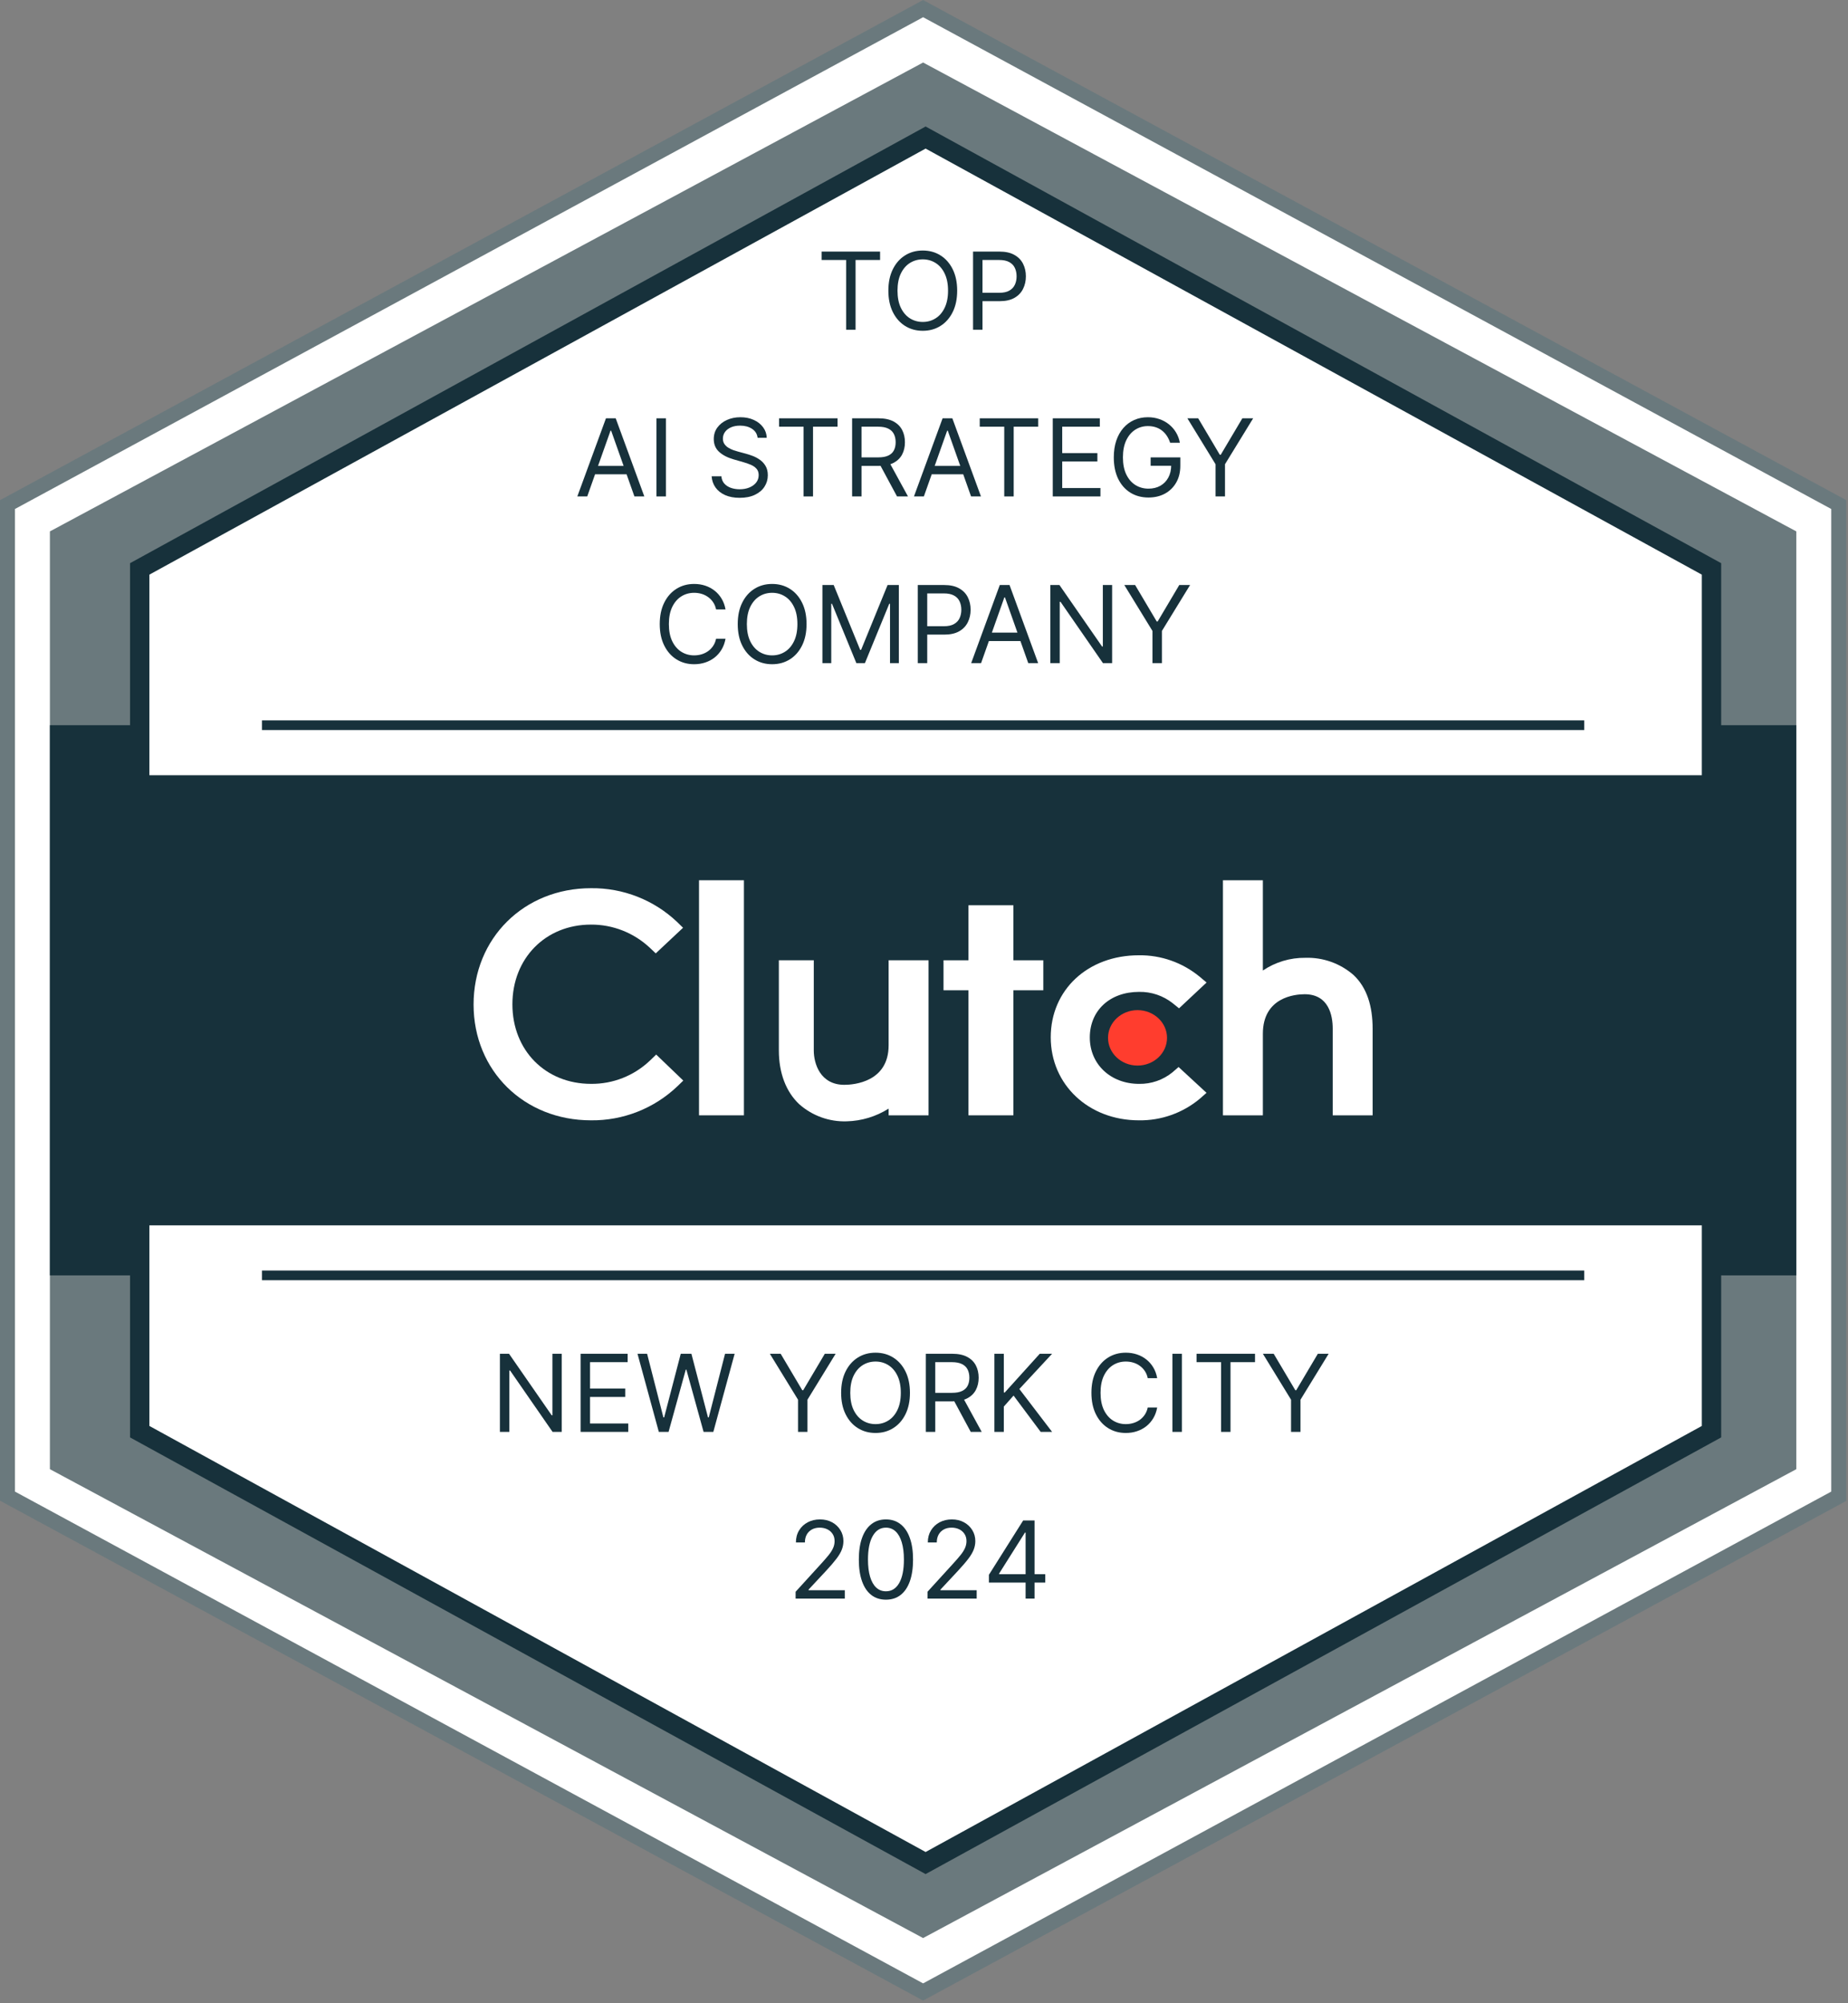 <?xml version="1.0" encoding="UTF-8"?>
<svg xmlns="http://www.w3.org/2000/svg" width="191" height="207" viewBox="0 0 191 207" fill="none">
  <rect x="0" y="0" width="191" height="207" fill="#808080" stroke="none"/>
  <g clip-path="url(#clip0_4331_4078)">
    <path d="M190.301 52.124V154.594L95.666 205.83L1.031 154.594V52.124L95.666 0.888L190.301 52.124Z" fill="white"></path>
    <path d="M95.408 206.718L95.047 206.521L0 155.063V51.679L0.407 51.463L95.408 0L95.769 0.197L190.817 51.679V155.09L95.408 206.718ZM1.547 154.124L95.408 204.94L189.269 154.124V52.594L95.408 1.778L1.547 52.594V154.124Z" fill="#6A797D"></path>
    <path d="M185.659 54.91V151.808L95.408 200.258L5.157 151.808V54.91L95.408 6.46L185.659 54.91Z" fill="#6A797D"></path>
    <path d="M185.659 74.935H5.157V131.783H185.659V74.935Z" fill="#17313B"></path>
    <path d="M176.892 58.785V147.934L95.666 192.506L14.44 147.934V58.785L95.666 14.212L176.892 58.785Z" fill="white" stroke="#17313B" stroke-width="2" stroke-miterlimit="10"></path>
    <path d="M183.081 80.103H7.736V126.615H183.081V80.103Z" fill="#17313B"></path>
    <path d="M27.075 131.783H163.741" stroke="#17313B" stroke-miterlimit="10"></path>
    <path d="M27.075 74.935H163.741" stroke="#17313B" stroke-miterlimit="10"></path>
    <path d="M76.888 90.956H72.247V115.245H76.888V90.956Z" fill="white"></path>
    <path d="M91.844 108.01C91.844 111.792 88.27 112.093 87.269 112.093C84.763 112.093 84.108 109.88 84.108 108.548V99.225H80.498V108.527C80.498 110.874 81.236 112.811 82.607 114.099C83.957 115.293 85.711 115.927 87.512 115.865C89.048 115.827 90.545 115.374 91.844 114.552V115.245H95.97V99.225H91.844V108.01Z" fill="white"></path>
    <path d="M104.737 93.54H100.096V99.225H97.517V102.325H100.096V115.245H104.737V102.325H107.831V99.225H104.737V93.54Z" fill="white"></path>
    <path d="M121.194 110.791C120.218 111.589 118.994 112.016 117.733 111.995C114.794 111.995 112.637 109.974 112.637 107.199C112.637 104.423 114.7 102.49 117.733 102.49C118.998 102.467 120.23 102.886 121.219 103.673L121.859 104.19L124.705 101.523L123.993 100.924C122.226 99.464 119.997 98.677 117.707 98.708C112.431 98.708 108.599 102.279 108.599 107.183C108.599 112.087 112.525 115.762 117.707 115.762C120.008 115.798 122.247 115.004 124.014 113.525L124.699 112.92L121.811 110.253L121.192 110.791H121.194Z" fill="white"></path>
    <path d="M139.879 100.733C138.503 99.54 136.731 98.911 134.913 98.97C133.35 98.951 131.82 99.408 130.523 100.283V90.956H126.397V115.245H130.523V106.822C130.523 103.039 133.839 102.733 134.84 102.733C137.346 102.733 137.743 104.95 137.743 106.284V115.245H141.869V106.305C141.869 103.958 141.271 102.025 139.879 100.733Z" fill="white"></path>
    <path d="M117.569 110.104C119.253 110.104 120.618 108.822 120.618 107.241C120.618 105.659 119.253 104.377 117.569 104.377C115.885 104.377 114.521 105.659 114.521 107.241C114.521 108.822 115.885 110.104 117.569 110.104Z" fill="#FF3D2E"></path>
    <path d="M67.156 109.606C65.517 111.161 63.338 112.018 61.08 111.993C56.378 111.993 52.959 108.531 52.959 103.776C52.959 99.022 56.378 95.538 61.08 95.538C63.325 95.527 65.491 96.375 67.135 97.906L67.775 98.511L70.596 95.865L69.978 95.261C67.577 92.985 64.385 91.737 61.08 91.777C54.154 91.777 48.946 96.945 48.946 103.797C48.946 110.65 54.175 115.762 61.08 115.762C64.396 115.8 67.598 114.541 70.002 112.254L70.621 111.655L67.821 108.967L67.156 109.608V109.606Z" fill="white"></path>
    <path d="M84.918 26.864V25.996H90.961V26.864H88.427V34.07H87.452V26.864H84.918Z" fill="#17313B"></path>
    <path d="M98.929 30.033C98.929 30.885 98.776 31.621 98.469 32.241C98.162 32.861 97.741 33.34 97.206 33.676C96.671 34.012 96.06 34.181 95.373 34.181C94.686 34.181 94.075 34.012 93.54 33.676C93.005 33.34 92.584 32.861 92.277 32.241C91.97 31.621 91.817 30.885 91.817 30.033C91.817 29.182 91.97 28.446 92.277 27.826C92.584 27.205 93.005 26.727 93.54 26.391C94.075 26.054 94.686 25.886 95.373 25.886C96.06 25.886 96.671 26.054 97.206 26.391C97.741 26.727 98.162 27.205 98.469 27.826C98.776 28.446 98.929 29.182 98.929 30.033ZM97.985 30.033C97.985 29.334 97.868 28.744 97.635 28.263C97.404 27.782 97.091 27.418 96.695 27.171C96.301 26.924 95.861 26.801 95.373 26.801C94.885 26.801 94.443 26.924 94.047 27.171C93.654 27.418 93.34 27.782 93.107 28.263C92.876 28.744 92.761 29.334 92.761 30.033C92.761 30.732 92.876 31.322 93.107 31.803C93.34 32.284 93.654 32.648 94.047 32.895C94.443 33.142 94.885 33.266 95.373 33.266C95.861 33.266 96.301 33.142 96.695 32.895C97.091 32.648 97.404 32.284 97.635 31.803C97.868 31.322 97.985 30.732 97.985 30.033Z" fill="#17313B"></path>
    <path d="M100.57 34.07V25.996H103.292C103.924 25.996 104.441 26.111 104.842 26.339C105.246 26.565 105.545 26.872 105.739 27.258C105.933 27.644 106.03 28.075 106.03 28.551C106.03 29.027 105.933 29.459 105.739 29.848C105.548 30.237 105.251 30.547 104.85 30.778C104.449 31.007 103.935 31.121 103.308 31.121H101.357V30.254H103.277C103.709 30.254 104.057 30.179 104.319 30.029C104.581 29.88 104.771 29.677 104.89 29.422C105.01 29.165 105.07 28.874 105.07 28.551C105.07 28.228 105.01 27.939 104.89 27.684C104.771 27.429 104.58 27.229 104.315 27.084C104.05 26.937 103.699 26.864 103.261 26.864H101.546V34.07H100.57Z" fill="#17313B"></path>
    <path d="M60.693 51.297H59.67L62.629 43.223H63.636L66.594 51.297H65.571L63.164 44.5H63.101L60.693 51.297ZM61.071 48.143H65.194V49.01H61.071V48.143Z" fill="#17313B"></path>
    <path d="M68.825 43.223V51.297H67.849V43.223H68.825Z" fill="#17313B"></path>
    <path d="M78.303 45.241C78.256 44.842 78.064 44.532 77.729 44.311C77.393 44.09 76.981 43.98 76.493 43.98C76.137 43.98 75.825 44.038 75.557 44.153C75.292 44.269 75.085 44.428 74.936 44.63C74.789 44.833 74.715 45.063 74.715 45.32C74.715 45.536 74.766 45.721 74.869 45.876C74.974 46.029 75.107 46.156 75.27 46.258C75.433 46.358 75.603 46.441 75.781 46.507C75.96 46.57 76.124 46.621 76.273 46.66L77.091 46.881C77.301 46.937 77.535 47.013 77.792 47.11C78.051 47.207 78.299 47.34 78.535 47.508C78.774 47.674 78.971 47.887 79.125 48.147C79.28 48.407 79.358 48.726 79.358 49.105C79.358 49.541 79.243 49.935 79.015 50.288C78.79 50.64 78.459 50.919 78.024 51.127C77.591 51.335 77.065 51.439 76.446 51.439C75.869 51.439 75.37 51.345 74.947 51.159C74.528 50.972 74.197 50.712 73.956 50.378C73.717 50.044 73.582 49.657 73.551 49.215H74.558C74.584 49.52 74.686 49.772 74.865 49.972C75.046 50.169 75.274 50.316 75.549 50.414C75.827 50.508 76.126 50.556 76.446 50.556C76.819 50.556 77.153 50.495 77.449 50.374C77.746 50.251 77.981 50.08 78.154 49.862C78.327 49.641 78.413 49.383 78.413 49.089C78.413 48.821 78.338 48.603 78.189 48.435C78.04 48.266 77.843 48.13 77.599 48.025C77.355 47.919 77.091 47.828 76.808 47.749L75.817 47.465C75.187 47.283 74.689 47.025 74.322 46.688C73.955 46.352 73.771 45.911 73.771 45.367C73.771 44.915 73.893 44.521 74.137 44.185C74.383 43.846 74.714 43.583 75.128 43.396C75.545 43.207 76.011 43.112 76.525 43.112C77.044 43.112 77.506 43.206 77.91 43.392C78.314 43.576 78.634 43.829 78.87 44.149C79.108 44.47 79.234 44.834 79.247 45.241H78.303Z" fill="#17313B"></path>
    <path d="M80.521 44.09V43.223H86.564V44.09H84.03V51.297H83.055V44.09H80.521Z" fill="#17313B"></path>
    <path d="M88.07 51.297V43.223H90.792C91.421 43.223 91.938 43.331 92.342 43.546C92.746 43.759 93.045 44.052 93.239 44.425C93.433 44.798 93.53 45.223 93.53 45.699C93.53 46.174 93.433 46.596 93.239 46.964C93.045 47.332 92.747 47.621 92.346 47.831C91.945 48.039 91.432 48.143 90.808 48.143H88.605V47.26H90.776C91.206 47.26 91.552 47.197 91.815 47.071C92.08 46.944 92.271 46.766 92.389 46.534C92.51 46.3 92.57 46.022 92.57 45.699C92.57 45.375 92.51 45.093 92.389 44.851C92.269 44.609 92.076 44.423 91.811 44.291C91.546 44.157 91.196 44.09 90.76 44.09H89.045V51.297H88.07ZM91.862 47.67L93.845 51.297H92.712L90.76 47.67H91.862Z" fill="#17313B"></path>
    <path d="M95.486 51.297H94.463L97.422 43.223H98.429L101.387 51.297H100.365L97.957 44.5H97.894L95.486 51.297ZM95.864 48.143H99.987V49.01H95.864V48.143Z" fill="#17313B"></path>
    <path d="M101.261 44.09V43.223H107.303V44.09H104.77V51.297H103.794V44.09H101.261Z" fill="#17313B"></path>
    <path d="M108.809 51.297V43.223H113.672V44.09H109.785V46.818H113.42V47.685H109.785V50.429H113.735V51.297H108.809Z" fill="#17313B"></path>
    <path d="M120.938 45.746C120.851 45.48 120.737 45.243 120.596 45.032C120.457 44.819 120.29 44.638 120.096 44.488C119.905 44.339 119.687 44.224 119.443 44.145C119.199 44.066 118.932 44.027 118.64 44.027C118.163 44.027 117.729 44.151 117.338 44.398C116.948 44.645 116.637 45.009 116.406 45.49C116.175 45.971 116.06 46.561 116.06 47.26C116.06 47.959 116.176 48.549 116.41 49.03C116.643 49.511 116.959 49.875 117.358 50.122C117.757 50.369 118.205 50.492 118.703 50.492C119.165 50.492 119.572 50.394 119.923 50.197C120.277 49.997 120.552 49.716 120.749 49.353C120.949 48.988 121.048 48.558 121.048 48.064L121.347 48.127H118.924V47.26H121.992V48.127C121.992 48.792 121.851 49.37 121.567 49.862C121.287 50.353 120.899 50.734 120.403 51.005C119.91 51.273 119.343 51.407 118.703 51.407C117.99 51.407 117.363 51.239 116.823 50.903C116.285 50.566 115.866 50.088 115.564 49.468C115.265 48.847 115.116 48.111 115.116 47.26C115.116 46.621 115.201 46.047 115.371 45.537C115.544 45.025 115.788 44.588 116.103 44.228C116.418 43.868 116.79 43.592 117.22 43.4C117.65 43.208 118.124 43.112 118.64 43.112C119.065 43.112 119.461 43.177 119.829 43.306C120.198 43.432 120.528 43.612 120.816 43.846C121.107 44.077 121.35 44.354 121.544 44.678C121.738 44.998 121.872 45.354 121.945 45.746H120.938Z" fill="#17313B"></path>
    <path d="M122.722 43.223H123.839L126.074 46.992H126.168L128.403 43.223H129.52L126.609 47.969V51.297H125.633V47.969L122.722 43.223Z" fill="#17313B"></path>
    <path d="M74.986 62.972H74.01C73.953 62.691 73.852 62.444 73.707 62.231C73.566 62.018 73.393 61.84 73.188 61.695C72.986 61.548 72.762 61.438 72.515 61.364C72.269 61.29 72.012 61.254 71.744 61.254C71.256 61.254 70.814 61.377 70.418 61.624C70.025 61.871 69.712 62.235 69.478 62.716C69.247 63.197 69.132 63.787 69.132 64.486C69.132 65.185 69.247 65.775 69.478 66.256C69.712 66.737 70.025 67.101 70.418 67.348C70.814 67.595 71.256 67.719 71.744 67.719C72.012 67.719 72.269 67.682 72.515 67.609C72.762 67.535 72.986 67.426 73.188 67.281C73.393 67.134 73.566 66.954 73.707 66.741C73.852 66.526 73.953 66.279 74.01 66H74.986C74.912 66.413 74.779 66.782 74.585 67.108C74.391 67.434 74.149 67.711 73.861 67.94C73.572 68.166 73.248 68.338 72.889 68.456C72.532 68.574 72.151 68.634 71.744 68.634C71.057 68.634 70.446 68.465 69.911 68.129C69.376 67.793 68.955 67.314 68.648 66.694C68.341 66.074 68.188 65.338 68.188 64.486C68.188 63.635 68.341 62.899 68.648 62.279C68.955 61.658 69.376 61.18 69.911 60.844C70.446 60.507 71.057 60.339 71.744 60.339C72.151 60.339 72.532 60.398 72.889 60.516C73.248 60.635 73.572 60.808 73.861 61.037C74.149 61.263 74.391 61.539 74.585 61.865C74.779 62.188 74.912 62.557 74.986 62.972Z" fill="#17313B"></path>
    <path d="M83.361 64.486C83.361 65.338 83.207 66.074 82.9 66.694C82.594 67.314 82.173 67.793 81.638 68.129C81.103 68.465 80.491 68.634 79.804 68.634C79.117 68.634 78.506 68.465 77.971 68.129C77.436 67.793 77.015 67.314 76.708 66.694C76.401 66.074 76.248 65.338 76.248 64.486C76.248 63.635 76.401 62.899 76.708 62.279C77.015 61.658 77.436 61.18 77.971 60.844C78.506 60.507 79.117 60.339 79.804 60.339C80.491 60.339 81.103 60.507 81.638 60.844C82.173 61.18 82.594 61.658 82.9 62.279C83.207 62.899 83.361 63.635 83.361 64.486ZM82.416 64.486C82.416 63.787 82.3 63.197 82.066 62.716C81.835 62.235 81.522 61.871 81.126 61.624C80.733 61.377 80.292 61.254 79.804 61.254C79.316 61.254 78.874 61.377 78.478 61.624C78.085 61.871 77.772 62.235 77.538 62.716C77.307 63.197 77.192 63.787 77.192 64.486C77.192 65.185 77.307 65.775 77.538 66.256C77.772 66.737 78.085 67.101 78.478 67.348C78.874 67.595 79.316 67.719 79.804 67.719C80.292 67.719 80.733 67.595 81.126 67.348C81.522 67.101 81.835 66.737 82.066 66.256C82.3 65.775 82.416 65.185 82.416 64.486Z" fill="#17313B"></path>
    <path d="M85.001 60.449H86.166L88.904 67.151H88.998L91.736 60.449H92.901V68.523H91.988V62.389H91.909L89.392 68.523H88.51L85.993 62.389H85.914V68.523H85.001V60.449Z" fill="#17313B"></path>
    <path d="M94.857 68.523V60.449H97.579C98.212 60.449 98.728 60.564 99.129 60.792C99.533 61.018 99.832 61.325 100.027 61.711C100.221 62.097 100.318 62.528 100.318 63.004C100.318 63.48 100.221 63.912 100.027 64.301C99.835 64.69 99.539 65 99.137 65.231C98.736 65.46 98.222 65.574 97.595 65.574H95.644V64.707H97.564C97.996 64.707 98.344 64.632 98.606 64.482C98.869 64.332 99.059 64.13 99.177 63.875C99.297 63.618 99.358 63.327 99.358 63.004C99.358 62.681 99.297 62.392 99.177 62.137C99.059 61.882 98.867 61.682 98.602 61.537C98.338 61.39 97.986 61.317 97.548 61.317H95.833V68.523H94.857Z" fill="#17313B"></path>
    <path d="M101.398 68.523H100.375L103.333 60.449H104.34L107.299 68.523H106.276L103.868 61.727H103.805L101.398 68.523ZM101.775 65.369H105.898V66.237H101.775V65.369Z" fill="#17313B"></path>
    <path d="M114.943 60.449V68.523H113.998L109.608 62.184H109.529V68.523H108.554V60.449H109.498L113.904 66.804H113.983V60.449H114.943Z" fill="#17313B"></path>
    <path d="M116.203 60.449H117.32L119.554 64.218H119.649L121.883 60.449H123.001L120.089 65.196V68.523H119.114V65.196L116.203 60.449Z" fill="#17313B"></path>
    <path d="M58.056 139.883V147.956H57.111L52.721 141.617H52.642V147.956H51.667V139.883H52.611L57.017 146.238H57.096V139.883H58.056Z" fill="#17313B"></path>
    <path d="M60.008 147.956V139.883H64.871V140.75H60.984V143.478H64.619V144.345H60.984V147.089H64.933V147.956H60.008Z" fill="#17313B"></path>
    <path d="M68.093 147.956L65.889 139.883H66.881L68.565 146.458H68.643L70.359 139.883H71.46L73.175 146.458H73.254L74.938 139.883H75.929L73.726 147.956H72.719L70.941 141.523H70.878L69.1 147.956H68.093Z" fill="#17313B"></path>
    <path d="M79.568 139.883H80.686L82.92 143.652H83.015L85.249 139.883H86.367L83.455 144.629V147.956H82.48V144.629L79.568 139.883Z" fill="#17313B"></path>
    <path d="M94.048 143.92C94.048 144.771 93.894 145.507 93.588 146.127C93.281 146.748 92.86 147.226 92.325 147.562C91.79 147.899 91.179 148.067 90.491 148.067C89.804 148.067 89.193 147.899 88.658 147.562C88.123 147.226 87.702 146.748 87.395 146.127C87.088 145.507 86.935 144.771 86.935 143.92C86.935 143.068 87.088 142.332 87.395 141.712C87.702 141.092 88.123 140.613 88.658 140.277C89.193 139.94 89.804 139.772 90.491 139.772C91.179 139.772 91.79 139.94 92.325 140.277C92.86 140.613 93.281 141.092 93.588 141.712C93.894 142.332 94.048 143.068 94.048 143.92ZM93.104 143.92C93.104 143.22 92.987 142.63 92.754 142.149C92.523 141.669 92.209 141.305 91.813 141.057C91.42 140.81 90.979 140.687 90.491 140.687C90.004 140.687 89.562 140.81 89.166 141.057C88.772 141.305 88.459 141.669 88.225 142.149C87.995 142.63 87.879 143.22 87.879 143.92C87.879 144.619 87.995 145.209 88.225 145.69C88.459 146.171 88.772 146.535 89.166 146.782C89.562 147.029 90.004 147.152 90.491 147.152C90.979 147.152 91.42 147.029 91.813 146.782C92.209 146.535 92.523 146.171 92.754 145.69C92.987 145.209 93.104 144.619 93.104 143.92Z" fill="#17313B"></path>
    <path d="M95.688 147.956V139.883H98.411C99.04 139.883 99.557 139.99 99.961 140.206C100.365 140.419 100.664 140.712 100.858 141.085C101.052 141.458 101.149 141.883 101.149 142.358C101.149 142.834 101.052 143.256 100.858 143.624C100.664 143.992 100.366 144.281 99.965 144.491C99.564 144.699 99.051 144.803 98.427 144.803H96.223V143.92H98.395C98.825 143.92 99.171 143.857 99.434 143.73C99.698 143.604 99.89 143.425 100.008 143.194C100.129 142.96 100.189 142.682 100.189 142.358C100.189 142.035 100.129 141.753 100.008 141.511C99.887 141.269 99.695 141.082 99.43 140.951C99.165 140.817 98.815 140.75 98.379 140.75H96.664V147.956H95.688ZM99.481 144.33L101.464 147.956H100.331L98.379 144.33H99.481Z" fill="#17313B"></path>
    <path d="M102.775 147.956V139.883H103.75V143.888H103.845L107.464 139.883H108.739L105.355 143.525L108.739 147.956H107.559L104.757 144.203L103.75 145.339V147.956H102.775Z" fill="#17313B"></path>
    <path d="M119.601 142.406H118.625C118.567 142.125 118.467 141.877 118.322 141.665C118.181 141.452 118.008 141.273 117.803 141.128C117.601 140.981 117.377 140.871 117.13 140.797C116.884 140.724 116.627 140.687 116.359 140.687C115.871 140.687 115.429 140.81 115.033 141.057C114.64 141.305 114.327 141.669 114.093 142.149C113.862 142.63 113.747 143.22 113.747 143.92C113.747 144.619 113.862 145.209 114.093 145.69C114.327 146.171 114.64 146.535 115.033 146.782C115.429 147.029 115.871 147.152 116.359 147.152C116.627 147.152 116.884 147.115 117.13 147.042C117.377 146.968 117.601 146.859 117.803 146.715C118.008 146.567 118.181 146.387 118.322 146.175C118.467 145.959 118.567 145.712 118.625 145.433H119.601C119.527 145.846 119.394 146.215 119.2 146.541C119.005 146.867 118.764 147.144 118.476 147.373C118.187 147.599 117.863 147.771 117.504 147.889C117.147 148.008 116.766 148.067 116.359 148.067C115.672 148.067 115.061 147.899 114.526 147.562C113.991 147.226 113.57 146.748 113.263 146.127C112.956 145.507 112.803 144.771 112.803 143.92C112.803 143.068 112.956 142.332 113.263 141.712C113.57 141.092 113.991 140.613 114.526 140.277C115.061 139.94 115.672 139.772 116.359 139.772C116.766 139.772 117.147 139.831 117.504 139.95C117.863 140.068 118.187 140.241 118.476 140.47C118.764 140.696 119.005 140.972 119.2 141.298C119.394 141.621 119.527 141.99 119.601 142.406Z" fill="#17313B"></path>
    <path d="M122.153 139.883V147.956H121.177V139.883H122.153Z" fill="#17313B"></path>
    <path d="M123.669 140.75V139.883H129.711V140.75H127.178V147.956H126.202V140.75H123.669Z" fill="#17313B"></path>
    <path d="M130.525 139.883H131.642L133.877 143.652H133.971L136.206 139.883H137.323L134.412 144.629V147.956H133.436V144.629L130.525 139.883Z" fill="#17313B"></path>
    <path d="M82.231 165.183V164.473L84.89 161.556C85.202 161.214 85.459 160.917 85.661 160.665C85.863 160.41 86.013 160.171 86.11 159.948C86.209 159.722 86.259 159.485 86.259 159.238C86.259 158.954 86.191 158.708 86.055 158.501C85.921 158.293 85.737 158.133 85.504 158.02C85.27 157.907 85.008 157.85 84.717 157.85C84.408 157.85 84.138 157.915 83.907 158.043C83.678 158.17 83.501 158.347 83.376 158.576C83.252 158.804 83.191 159.072 83.191 159.38H82.262C82.262 158.907 82.371 158.492 82.589 158.134C82.806 157.777 83.103 157.498 83.478 157.298C83.856 157.099 84.279 156.999 84.749 156.999C85.221 156.999 85.639 157.099 86.004 157.298C86.368 157.498 86.654 157.768 86.861 158.107C87.068 158.446 87.172 158.823 87.172 159.238C87.172 159.535 87.118 159.825 87.011 160.109C86.906 160.39 86.722 160.705 86.46 161.051C86.2 161.396 85.84 161.816 85.378 162.313L83.568 164.253V164.316H87.314V165.183H82.231Z" fill="#17313B"></path>
    <path d="M91.566 165.293C90.974 165.293 90.469 165.132 90.052 164.808C89.635 164.483 89.316 164.011 89.096 163.393C88.875 162.773 88.765 162.024 88.765 161.146C88.765 160.274 88.875 159.528 89.096 158.911C89.319 158.291 89.639 157.817 90.056 157.492C90.475 157.163 90.979 156.999 91.566 156.999C92.154 156.999 92.656 157.163 93.073 157.492C93.493 157.817 93.813 158.291 94.033 158.911C94.256 159.528 94.368 160.274 94.368 161.146C94.368 162.024 94.257 162.773 94.037 163.393C93.817 164.011 93.498 164.483 93.081 164.808C92.664 165.132 92.159 165.293 91.566 165.293ZM91.566 164.426C92.154 164.426 92.61 164.142 92.935 163.575C93.261 163.007 93.423 162.197 93.423 161.146C93.423 160.447 93.349 159.852 93.199 159.36C93.052 158.869 92.84 158.494 92.562 158.237C92.286 157.979 91.954 157.85 91.566 157.85C90.984 157.85 90.529 158.138 90.201 158.714C89.873 159.287 89.71 160.097 89.71 161.146C89.71 161.845 89.783 162.439 89.93 162.928C90.077 163.417 90.288 163.789 90.563 164.044C90.841 164.299 91.176 164.426 91.566 164.426Z" fill="#17313B"></path>
    <path d="M95.862 165.183V164.473L98.522 161.556C98.834 161.214 99.091 160.917 99.293 160.665C99.495 160.41 99.644 160.171 99.741 159.948C99.841 159.722 99.891 159.485 99.891 159.238C99.891 158.954 99.823 158.708 99.686 158.501C99.553 158.293 99.369 158.133 99.136 158.02C98.902 157.907 98.64 157.85 98.349 157.85C98.039 157.85 97.769 157.915 97.538 158.043C97.31 158.17 97.133 158.347 97.007 158.576C96.884 158.804 96.822 159.072 96.822 159.38H95.894C95.894 158.907 96.003 158.492 96.22 158.134C96.438 157.777 96.734 157.498 97.109 157.298C97.487 157.099 97.911 156.999 98.38 156.999C98.852 156.999 99.271 157.099 99.635 157.298C100 157.498 100.286 157.768 100.493 158.107C100.7 158.446 100.804 158.823 100.804 159.238C100.804 159.535 100.75 159.825 100.642 160.109C100.537 160.39 100.354 160.705 100.092 161.051C99.832 161.396 99.471 161.816 99.01 162.313L97.2 164.253V164.316H100.945V165.183H95.862Z" fill="#17313B"></path>
    <path d="M102.208 163.527V162.723L105.749 157.109H106.331V158.355H105.938L103.262 162.597V162.66H108.031V163.527H102.208ZM106.001 165.183V157.109H106.929V165.183H106.001Z" fill="#17313B"></path>
  </g>
  <defs>
    <clipPath id="clip0_4331_4078">
      <rect width="190.817" height="206.718" fill="white"></rect>
    </clipPath>
  </defs>
</svg>
